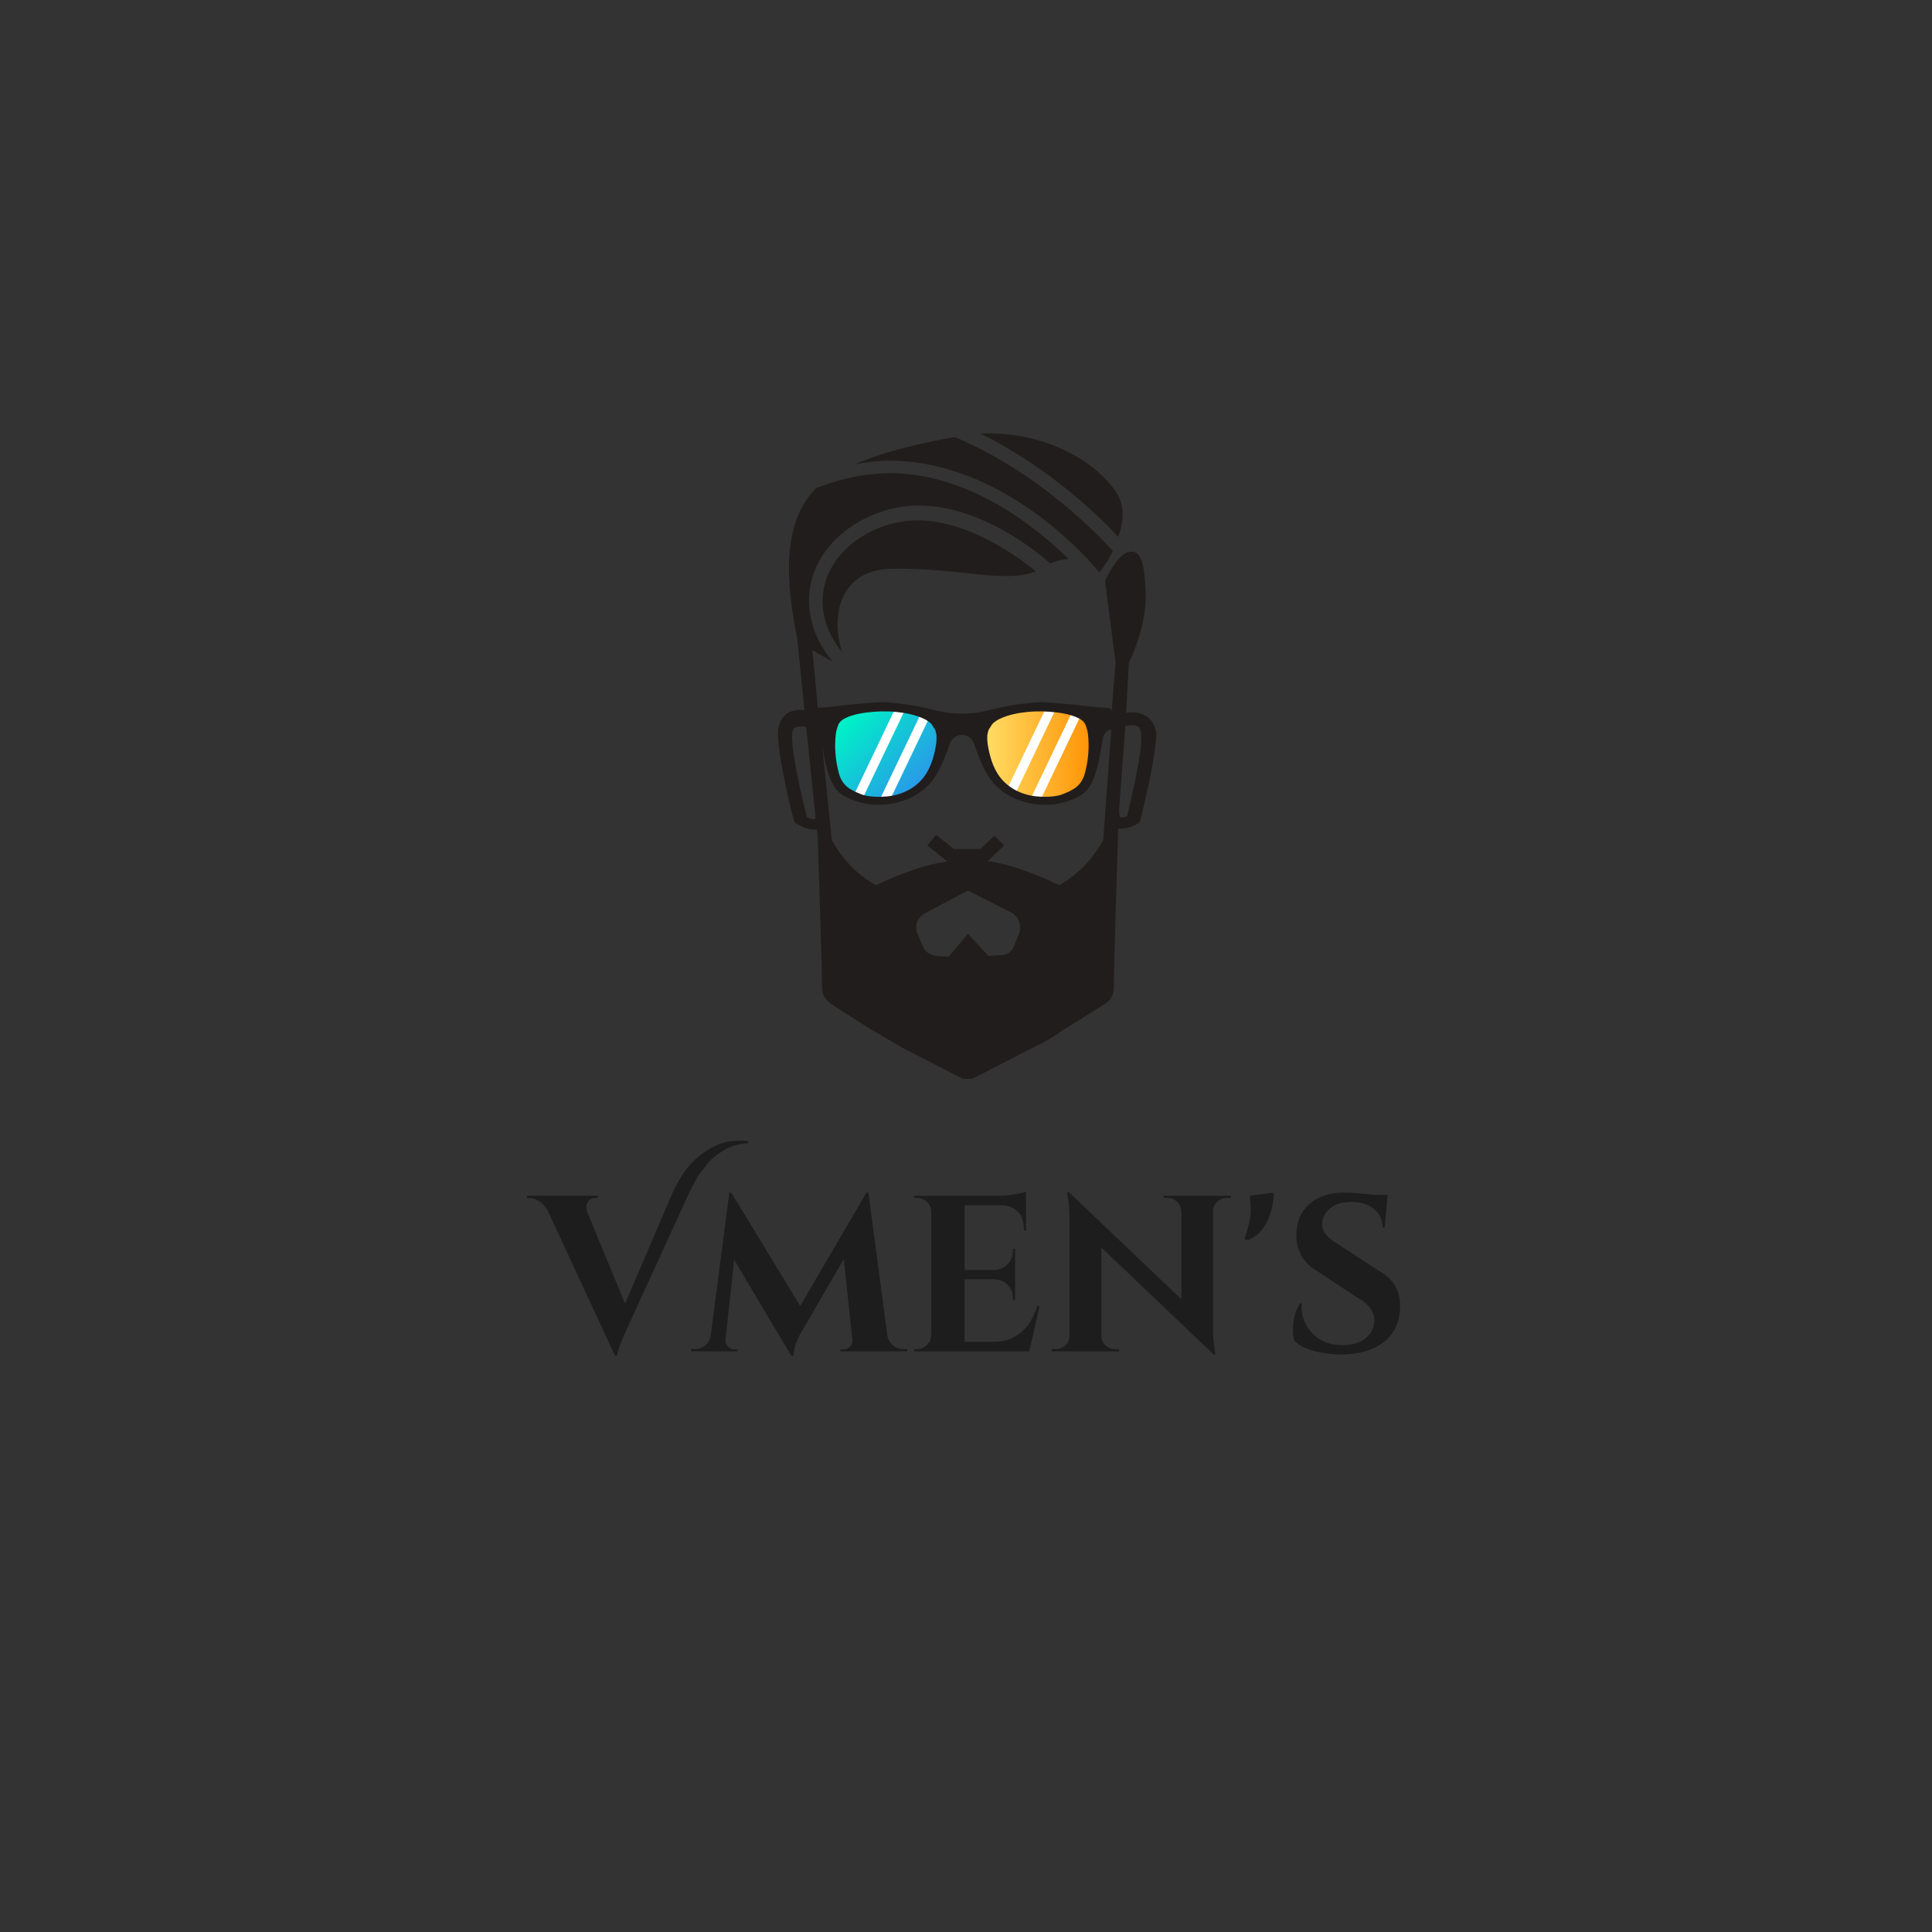 <svg xmlns="http://www.w3.org/2000/svg" width="500" height="500" viewBox="0 0 500 500"><rect x="0" y="0" width="500" height="500" fill="#333333" stroke="none"/><g transform="translate(132.001,308.303)translate(118.222,39.727)rotate(0)translate(-118.222,-39.727)" opacity="1"><path transform="translate(6,41.417)rotate(0)" d="M53.21-54.53L53.21-54.53L53.21-54.53Q54.65-54.53 55.62-54.42L55.62-54.42L55.62-53.84L55.62-53.84Q52.06-53.67 49.47-52.12L49.47-52.12L49.47-52.12Q46.54-50.33 45.30-48.81L45.30-48.81L45.30-48.81Q44.06-47.28 43.34-46.33L43.34-46.33L43.34-46.33Q42.62-45.39 41.93-44.06L41.93-44.06L41.93-44.06Q40.84-42.05 39.92-40.09L39.92-40.09L24.50-6.39L24.50-6.39Q21.86-0.69 21.69 1.15L21.69 1.15L21.17 1.15L3.74-36.41L3.74-36.41Q2.88-38.02 1.55-38.86L1.55-38.86L1.55-38.86Q0.23-39.69-1.15-39.69L-1.15-39.69L-1.61-39.69L-1.61-40.27L16.68-40.27L16.68-39.69L16.22-39.69L16.22-39.69Q14.96-39.69 14.35-38.91L14.35-38.91L14.35-38.91Q13.75-38.14 13.75-37.45L13.75-37.45L13.75-37.45Q13.75-36.76 13.98-36.07L13.98-36.07L23.76-12.31L35.66-40.09L35.66-40.09Q38.37-46.48 41.99-49.70L41.99-49.70L41.99-49.70Q47.34-54.53 53.21-54.53ZM95.83-0.58L95.83-0.58L96.75-0.58L96.75 0L79.50 0L79.50-0.52L80.36-0.52L80.36-0.52Q81.34-0.52 82.03-1.29L82.03-1.29L82.03-1.29Q82.72-2.07 82.60-2.99L82.60-2.99L80.36-23.87L69.55-5.23L69.55-5.23Q67.42-1.67 67.36 1.15L67.36 1.15L66.78 1.15L52.00-23.70L49.76-2.99L49.76-2.99Q49.64-2.07 50.33-1.29L50.33-1.29L50.33-1.29Q51.02-0.52 52.00-0.52L52.00-0.52L52.86-0.52L52.86 0L40.84 0L40.84-0.58L41.76-0.58L41.76-0.58Q43.37-0.58 44.55-1.55L44.55-1.55L44.55-1.55Q45.73-2.53 45.96-4.20L45.96-4.20L50.74-41.07L51.25-41.07L69.09-11.73L86.23-41.07L86.74-41.07L91.63-4.20L91.63-4.20Q91.92-2.53 93.10-1.55L93.10-1.55L93.10-1.55Q94.28-0.58 95.83-0.58ZM98.59-0.58L99.34-0.58L99.34-0.58Q100.84-0.58 101.90-1.64L101.90-1.64L101.90-1.64Q102.97-2.70 103.02-4.20L103.02-4.20L103.02-36.24L103.02-36.24Q102.85-38.25 101.13-39.23L101.13-39.23L101.13-39.23Q100.26-39.69 99.34-39.69L99.34-39.69L98.59-39.69L98.59-40.27L120.63-40.27L120.63-40.27Q122.41-40.27 124.54-40.61L124.54-40.61L124.54-40.61Q126.67-40.96 127.53-41.30L127.53-41.30L127.53-31.24L126.95-31.24L126.95-31.93L126.95-31.93Q126.95-34.51 125.43-36.10L125.43-36.10L125.43-36.10Q123.90-37.68 121.32-37.79L121.32-37.79L111.65-37.79L111.65-21.05L119.25-21.05L119.25-21.05Q121.37-21.11 122.75-22.52L122.75-22.52L122.75-22.52Q124.13-23.93 124.13-26.00L124.13-26.00L124.13-26.52L124.71-26.52L124.71-13.23L124.13-13.23L124.13-13.69L124.13-13.69Q124.13-16.57 121.83-17.95L121.83-17.95L121.83-17.95Q120.68-18.58 119.30-18.64L119.30-18.64L111.65-18.64L111.65-2.47L119.19-2.47L119.19-2.47Q123.39-2.47 126.23-4.89L126.23-4.89L126.23-4.89Q129.08-7.31 130.46-11.73L130.46-11.73L131.04-11.73L128.39 0L98.59 0L98.59-0.58ZM180.57-39.69L179.47-39.69L179.47-39.69Q178.03-39.69 177.00-38.68L177.00-38.68L177.00-38.68Q175.96-37.68 175.91-36.24L175.91-36.24L175.91-6.56L175.91-6.56Q175.91-2.70 176.42-0.06L176.42-0.06L176.60 0.81L176.08 0.81L147.03-26.86L147.03-4.03L147.03-4.03Q147.03-2.59 148.06-1.58L148.06-1.58L148.06-1.58Q149.10-0.58 150.54-0.58L150.54-0.58L151.63-0.58L151.63 0L134.20 0L134.20-0.58L135.24-0.58L135.24-0.58Q136.73-0.58 137.77-1.58L137.77-1.58L137.77-1.58Q138.80-2.59 138.80-4.08L138.80-4.08L138.80-33.94L138.80-33.94Q138.80-37.74 138.29-40.27L138.29-40.27L138.17-41.13L138.69-41.13L167.74-13.46L167.74-36.18L167.74-36.18Q167.68-37.68 166.64-38.68L166.64-38.68L166.64-38.68Q165.61-39.69 164.17-39.69L164.17-39.69L163.14-39.69L163.14-40.27L180.57-40.27L180.57-39.69ZM184.88-28.76L184.07-29.05L184.07-29.05Q185.68-33.94 185.68-36.21L185.68-36.21L185.68-36.21Q185.68-38.48 185.45-40.27L185.45-40.27L191.61-41.07L191.61-41.07Q191.61-40.84 191.61-40.18L191.61-40.18L191.61-40.18Q191.61-39.52 191.35-37.99L191.35-37.99L191.35-37.99Q191.09-36.47 190.40-34.60L190.40-34.60L190.40-34.60Q189.71-32.73 188.24-31.09L188.24-31.09L188.24-31.09Q186.78-29.45 184.88-28.76L184.88-28.76ZM196.61-5.35L196.61-5.35L196.61-5.35Q196.61-9.49 198.40-12.42L198.40-12.42L198.92-12.42L198.92-12.42Q198.86-11.96 198.86-11.50L198.86-11.50L198.86-11.50Q198.86-7.54 201.70-4.57L201.70-4.57L201.70-4.57Q204.55-1.61 209.50-1.61L209.50-1.61L209.50-1.61Q213.35-1.61 215.51-3.45L215.51-3.45L215.51-3.45Q217.67-5.29 217.67-8.11L217.67-8.11L217.67-8.11Q217.67-11.50 213.07-14.04L213.07-14.04L203.06-20.65L203.06-20.65Q200.07-22.38 198.77-24.82L198.77-24.82L198.77-24.82Q197.48-27.27 197.48-29.80L197.48-29.80L197.48-29.80Q197.48-35.20 200.90-38.14L200.90-38.14L200.90-38.14Q204.32-41.07 209.67-41.07L209.67-41.07L209.67-41.07Q212.84-41.07 217.50-40.50L217.50-40.50L221.12-40.50L220.37-32.04L219.80-32.04L219.80-32.04Q219.80-35.03 217.58-36.84L217.58-36.84L217.58-36.84Q215.37-38.66 211.69-38.66L211.69-38.66L211.69-38.66Q207.20-38.66 205.19-35.89L205.19-35.89L205.19-35.89Q204.15-34.57 204.15-32.90L204.15-32.90L204.15-32.90Q204.15-30.14 208.18-27.78L208.18-27.78L219.16-20.65L219.16-20.65Q224.34-17.66 224.34-11.85L224.34-11.85L224.34-11.85Q224.34-5.69 220.17-2.44L220.17-2.44L220.17-2.44Q216.00 0.81 209.10 0.81L209.10 0.81L209.10 0.81Q205.19 0.81 201.88-0.14L201.88-0.14L201.88-0.14Q198.57-1.09 197.02-2.70L197.02-2.70L197.02-2.70Q196.61-3.80 196.61-5.35Z" fill="#1d1d1d"/></g><g transform="translate(201.32,112.15)translate(48.95,83.123)rotate(0)translate(-48.95,-83.123) scale(0.928,0.928)" opacity="1"><defs class="defs"/><path fill="#211D1D" d="M47.825,119.85l-6.164-4.931l2.465-2.958l4.931,3.944h7.396l3.944-3.698l2.711,2.712l-5.177,4.931H47.825z&#10;&#9; M94.911,28.883c1.478-3.944,1.971-8.627-0.494-12.325C89.487,8.915,75.928-0.7,56.454,0.04&#10;&#9;C75.435,9.408,89.487,22.967,94.911,28.883z M33.527,7.683c28.35,1.232,50.044,23.912,55.467,30.322&#10;&#9;c0.493,0.492,0.74,0.739,0.74,0.739s1.972-2.465,3.698-5.917C88.748,27.65,72.23,10.641,49.304,1.026&#10;&#9;c-0.494,0-0.986,0.247-1.479,0.247c-10.354,1.972-19.229,4.19-26.378,7.395C25.392,7.929,29.335,7.436,33.527,7.683z M71.984,38.497&#10;&#9;c-6.163-4.93-23.667-17.749-40.183-13.312C21.693,27.897,14.544,34.8,12.819,43.182c-1.232,6.163,0.74,12.572,5.177,17.996&#10;&#9;c-3.205-9.122-1.479-23.173,13.805-23.42C51.523,37.512,62.863,41.949,71.984,38.497z M105.511,83.61&#10;&#9;c0,6.656-4.191,23.421-4.437,24.159l-0.247,0.739l-0.74,0.493c-0.493,0.247-2.218,1.233-4.191,1.233h-0.985&#10;&#9;c-0.494,15.53-1.233,39.196-1.233,44.62c0,1.726-0.987,3.451-2.712,4.438l-11.093,6.902c-2.712,1.973-5.67,3.698-8.875,5.177&#10;&#9;L54.234,180h-2.711l-16.764-8.628c-2.958-1.726-5.917-3.451-8.875-5.177l-10.848-6.902c-1.725-1.233-2.711-2.712-2.711-4.438&#10;&#9;c0-5.177-0.74-27.117-1.232-42.401l-0.247-1.973H9.861c-1.972,0-3.944-1.232-4.437-1.479l-0.74-0.493l-0.247-0.739&#10;&#9;C4.191,107.276,0,90.514,0,83.61c0-2.958,1.479-4.684,2.465-5.424c1.479-0.984,3.452-1.232,4.931-0.984L5.424,57.479&#10;&#9;c-4.438-21.693-2.465-34.267,5.177-42.155c7.396-2.958,15.037-4.437,22.679-4.19C54.728,12.12,72.23,26.418,81.105,35.047&#10;&#9;c-1.48,0-3.205,0.492-5.177,1.232c-4.684-4.19-24.898-20.462-45.113-15.038c-11.34,3.205-19.721,11.094-21.694,20.954&#10;&#9;c-1.479,7.396,0.74,15.038,6.164,21.447c-1.973-0.986-3.945-2.219-5.67-3.205l1.451,15.233c-0.021,0.085-0.026,0.178-0.006,0.28&#10;&#9;c0.13,0.652,0.13,1.324,0.229,1.983c0.01,0.064,0.038,0.138,0.062,0.208c0.021,0.521,0.1,1.032,0.307,1.535l-0.069-0.011&#10;&#9;l3.451,33.772c2.465,4.438,6.41,9.368,12.326,12.573c0,0,16.271-8.136,25.393-6.656c9.367-1.725,25.637,6.656,25.637,6.656&#10;&#9;c5.917-3.205,9.861-8.136,12.326-12.573l2.401-32.899c0.044-0.084,0.074-0.18,0.067-0.301c-0.01-0.16-0.004-0.321-0.01-0.481&#10;&#9;l0.006-0.091l-0.008,0.001c-0.051-1.336-0.027-2.67,0.037-4.006c0-0.006-0.002-0.01-0.002-0.016l0.961-11.757l-2.958-22.681&#10;&#9;c0,0,3.204-7.396,6.656-8.135c3.697-0.739,4.437,3.698,4.683,11.833c0.247,5.916-2.218,14.298-4.683,18.982c0,0.246,0,0.246,0,0.246&#10;&#9;l-0.74,13.805c1.725-0.246,3.944-0.246,5.67,0.986C104.032,79.667,105.264,81.393,105.511,83.61z M10.354,105.798L7.889,81.885&#10;&#9;c-0.986-0.246-2.465-0.246-3.205,0.247c-0.493,0.493-0.74,1.232-0.74,2.465c0,5.424,3.205,18.982,4.19,22.435&#10;&#9;c0.986,0.492,1.972,0.738,2.219,0.492C10.354,107.523,10.601,107.031,10.354,105.798z M65.081,133.655l-12.079-6.163L40.923,133.9&#10;&#9;c-1.973,0.987-2.959,3.452-1.973,5.671l1.479,3.451c0.494,1.479,1.972,2.465,3.698,2.711l3.451,0.247l5.424-6.409l5.67,6.162&#10;&#9;l3.698-0.246c1.479,0,2.958-0.986,3.452-2.465l1.479-3.698C68.04,137.106,67.054,134.641,65.081,133.655z M101.32,84.351&#10;&#9;c0-1.232-0.246-1.973-0.74-2.466c-0.986-0.739-2.958-0.492-3.698-0.246l-1.726,23.42c0,1.479,0.248,1.973,0.248,1.973&#10;&#9;c0.246,0.245,1.232,0,1.972-0.247C98.114,103.333,101.566,90.021,101.32,84.351z" class="color c1"/></g><g transform="translate(209.947,181.708)translate(38.988,13.264)rotate(0)translate(-38.988,-13.264) scale(0.807,0.807)" opacity="1"><defs class="defs"><linearGradient id="linearGradientb1c557892b58f20bf9f066802b8c20b7" class="linearGradient1" gradientTransform="translate(0.5,0.5) rotate(309) translate(-0.5,-0.5)" x1="50%" y1="0%" x2="50%" y2="100%"><stop id="stop1" offset="0%" class="linearGradientColor1" stop-color="#00EFC8"/><stop id="stop2" offset="100%" class="linearGradientColor2" stop-color="#2C94EA"/></linearGradient><linearGradient id="linearGradient3b8cafa9d3159ad203dff1b555a2e2ae" class="linearGradient2" gradientTransform="translate(0.5,0.5) rotate(270) translate(-0.5,-0.5)" x1="50%" y1="0%" x2="50%" y2="100%"><stop id="stop1" offset="0%" class="linearGradientColor1" stop-color="#FFDD64"/><stop id="stop2" offset="100%" class="linearGradientColor2" stop-color="#FF8F00"/></linearGradient></defs><g>
    <path fill-rule="evenodd" clip-rule="evenodd" fill="url(#linearGradientb1c557892b58f20bf9f066802b8c20b7)" d="M40.579,17.255c-0.555,2.101-1.337,4.108-2.478,5.962&#10;&#9;&#9;c-2.851,4.634-7.919,7.286-13.25,7.793c-1.829,0.175-3.792,0.214-5.618-0.001c-1.277-0.148-2.545-0.376-3.717-0.925&#10;&#9;&#9;c-0.48-0.226-0.977-0.403-1.46-0.614c-0.414-0.181-0.803-0.436-1.205-0.638c-2.379-1.209-3.77-3.204-4.429-5.721&#10;&#9;&#9;c-1.157-4.395-1.558-8.862-1.006-13.386c0.11-0.899,0.401-1.786,0.687-2.653c0.498-1.519,1.733-2.278,3.106-2.869&#10;&#9;&#9;c2.076-0.896,4.267-1.347,6.497-1.63c3.392-0.433,6.791-0.534,10.197-0.2c3.269,0.321,6.469,0.956,9.475,2.361&#10;&#9;&#9;c0.616,0.289,1.197,0.658,1.728,1.084c0.229,0.186,0.473,0.362,0.672,0.584c0.243,0.274,0.395,0.612,0.595,0.917&#10;&#9;&#9;c0.191,0.293,0.405,0.572,0.582,0.877c0.372,0.646,0.418,1.38,0.583,2.085C41.666,12.649,41.182,14.958,40.579,17.255z" class="color c1"/>
    <path fill-rule="evenodd" clip-rule="evenodd" fill="url(#linearGradient3b8cafa9d3159ad203dff1b555a2e2ae)" d="M89.805,23.252c-0.678,2.571-2.096,4.609-4.529,5.846&#10;&#9;&#9;c-0.409,0.207-0.805,0.467-1.228,0.651c-0.497,0.216-1.005,0.397-1.495,0.628c-1.196,0.561-2.492,0.793-3.796,0.944&#10;&#9;&#9;c-1.87,0.22-3.874,0.18-5.742,0.002c-5.446-0.519-10.625-3.229-13.538-7.964c-1.166-1.894-1.966-3.945-2.529-6.092&#10;&#9;&#9;c-0.619-2.347-1.114-4.706-0.983-7.126c0.169-0.72,0.217-1.47,0.595-2.13c0.184-0.312,0.402-0.597,0.598-0.896&#10;&#9;&#9;c0.203-0.313,0.354-0.658,0.608-0.938c0.201-0.227,0.449-0.407,0.685-0.598c0.543-0.435,1.134-0.812,1.768-1.107&#10;&#9;&#9;c3.07-1.436,6.337-2.084,9.68-2.412c3.478-0.342,6.955-0.237,10.417,0.204c2.278,0.29,4.517,0.751,6.642,1.666&#10;&#9;&#9;c1.399,0.604,2.666,1.38,3.174,2.932c0.289,0.886,0.585,1.791,0.698,2.711C91.396,14.196,90.987,18.762,89.805,23.252z" class="color c2"/>
    <path fill="#FFFFFF" d="M16.726,30.356L30.213,2.157c-1.027-0.195-2.062-0.348-3.105-0.46L13.791,29.539&#10;&#9;&#9;C14.762,29.853,15.74,30.13,16.726,30.356z" class="color c3"/>
    <path fill="#FFFFFF" d="M25.446,30.948L38.234,4.212c-0.973-0.288-1.948-0.57-2.923-0.84L22.062,31.07&#10;&#9;&#9;C23.187,31.11,24.316,31.067,25.446,30.948z" class="color c3"/>
    <path fill="#FFFFFF" d="M65.664,28.917L78.535,2.008c-1.107-0.112-2.206-0.137-3.316-0.019L63.05,27.428&#10;&#9;&#9;C63.891,28.004,64.765,28.493,65.664,28.917z" class="color c3"/>
    <path fill="#FFFFFF" d="M73.689,30.963l13.31-27.827c-1.049-0.134-2.1-0.248-3.151-0.365L70.572,30.526&#10;&#9;&#9;C71.592,30.731,72.632,30.877,73.689,30.963z" class="color c3"/>
    <path fill-rule="evenodd" clip-rule="evenodd" fill="#211D1D" d="M96.549,4.131c-0.008-0.282-0.046-0.564-0.065-0.846&#10;&#9;&#9;c-0.076-1.098-0.299-1.332-1.417-1.422c-1.441-0.112-2.889-0.167-4.329-0.314c-2.066-0.211-4.123-0.525-6.191-0.719&#10;&#9;&#9;c-0.846-0.08-1.696-0.155-2.541-0.228c-1.49-0.129-2.982-0.248-4.472-0.369c-0.74-0.06-1.479-0.118-2.218-0.179&#10;&#9;&#9;c-1.832-0.152-3.61,0.041-5.432,0.252c-1.201,0.141-2.409,0.235-3.61,0.405c-1.654,0.232-3.328,0.534-4.944,0.881&#10;&#9;&#9;c-2.012,0.432-4.018,0.896-6.022,1.372c-2.327,0.553-4.68,0.715-7.047,0.727c-2.332-0.017-4.65-0.183-6.943-0.727&#10;&#9;&#9;c-2.004-0.477-4.011-0.94-6.025-1.372c-1.616-0.347-3.289-0.648-4.943-0.881c-1.199-0.17-2.407-0.265-3.612-0.405&#10;&#9;&#9;c-1.819-0.211-3.599-0.404-5.43-0.252c-0.741,0.061-1.478,0.119-2.216,0.179c-1.493,0.121-2.982,0.24-4.473,0.369&#10;&#9;&#9;c-0.848,0.072-1.695,0.147-2.543,0.228c-2.068,0.193-4.124,0.508-6.19,0.719C4.451,1.696,3.001,1.751,1.56,1.863&#10;&#9;&#9;c-1.118,0.09-1.34,0.324-1.418,1.422C0.122,3.566,0.086,3.849,0.078,4.131C0.046,5.329,0.012,6.525,0,7.723&#10;&#9;&#9;c-0.005,0.509,0.114,0.964,0.695,1.134c1.42,0.413,2.159,1.387,2.396,2.823c0.283,1.724,0.617,3.438,0.916,5.159&#10;&#9;&#9;c0.468,2.696,1.116,5.344,2.17,7.874c0.908,2.173,2.128,4.154,4.251,5.316c1.405,0.769,2.901,1.43,4.432,1.895&#10;&#9;&#9;c2.586,0.788,5.262,1.134,7.98,0.98c7.59-0.428,14.467-3.994,18.025-10.89c1.434-2.779,2.538-5.703,3.556-8.661&#10;&#9;&#9;c1.288-3.732,6.465-3.838,7.787-0.001c1.02,2.959,2.122,5.883,3.558,8.662c3.559,6.896,10.434,10.462,18.021,10.89&#10;&#9;&#9;c2.719,0.153,5.396-0.192,7.982-0.98c1.527-0.465,3.026-1.126,4.432-1.895c2.121-1.162,3.341-3.144,4.25-5.316&#10;&#9;&#9;c1.056-2.53,1.703-5.178,2.17-7.874c0.3-1.721,0.634-3.436,0.917-5.159c0.235-1.437,0.975-2.41,2.395-2.823&#10;&#9;&#9;c0.578-0.17,0.699-0.625,0.694-1.134C96.613,6.525,96.58,5.329,96.549,4.131z M39.257,17.223c-0.525,1.986-1.264,3.885-2.342,5.637&#10;&#9;&#9;c-2.696,4.382-7.487,6.889-12.528,7.368c-1.729,0.165-3.585,0.202-5.312-0.001c-1.208-0.14-2.406-0.355-3.514-0.874&#10;&#9;&#9;c-0.454-0.214-0.924-0.382-1.381-0.581c-0.391-0.171-0.759-0.411-1.139-0.603c-2.25-1.144-3.564-3.029-4.188-5.409&#10;&#9;&#9;c-1.094-4.155-1.473-8.379-0.951-12.656c0.104-0.851,0.379-1.688,0.649-2.508c0.47-1.436,1.639-2.154,2.937-2.713&#10;&#9;&#9;c1.962-0.847,4.035-1.273,6.143-1.541c3.207-0.409,6.42-0.505,9.641-0.189c3.09,0.304,6.116,0.903,8.958,2.232&#10;&#9;&#9;c0.583,0.273,1.132,0.622,1.634,1.024c0.217,0.176,0.447,0.343,0.635,0.553c0.23,0.259,0.374,0.579,0.563,0.867&#10;&#9;&#9;c0.181,0.277,0.383,0.541,0.55,0.829c0.352,0.61,0.396,1.305,0.551,1.971C40.285,12.868,39.828,15.052,39.257,17.223z&#10;&#9;&#9; M87.775,22.76c-0.627,2.38-1.939,4.266-4.19,5.409c-0.378,0.191-0.745,0.432-1.136,0.603c-0.46,0.199-0.93,0.367-1.383,0.581&#10;&#9;&#9;c-1.106,0.519-2.306,0.734-3.513,0.874c-1.73,0.203-3.584,0.166-5.313,0.001c-5.039-0.479-9.831-2.986-12.527-7.368&#10;&#9;&#9;c-1.079-1.752-1.819-3.65-2.34-5.637c-0.573-2.171-1.031-4.354-0.909-6.594c0.156-0.666,0.201-1.36,0.551-1.971&#10;&#9;&#9;c0.17-0.288,0.372-0.552,0.553-0.829c0.188-0.288,0.328-0.608,0.563-0.867c0.186-0.21,0.416-0.377,0.633-0.553&#10;&#9;&#9;c0.503-0.402,1.05-0.751,1.636-1.024c2.841-1.329,5.864-1.929,8.957-2.232c3.218-0.315,6.435-0.22,9.639,0.189&#10;&#9;&#9;c2.108,0.268,4.18,0.694,6.146,1.541c1.295,0.559,2.467,1.277,2.937,2.713c0.267,0.819,0.542,1.657,0.646,2.508&#10;&#9;&#9;C89.248,14.381,88.869,18.604,87.775,22.76z" class="color c4"/>
  </g></g></svg>